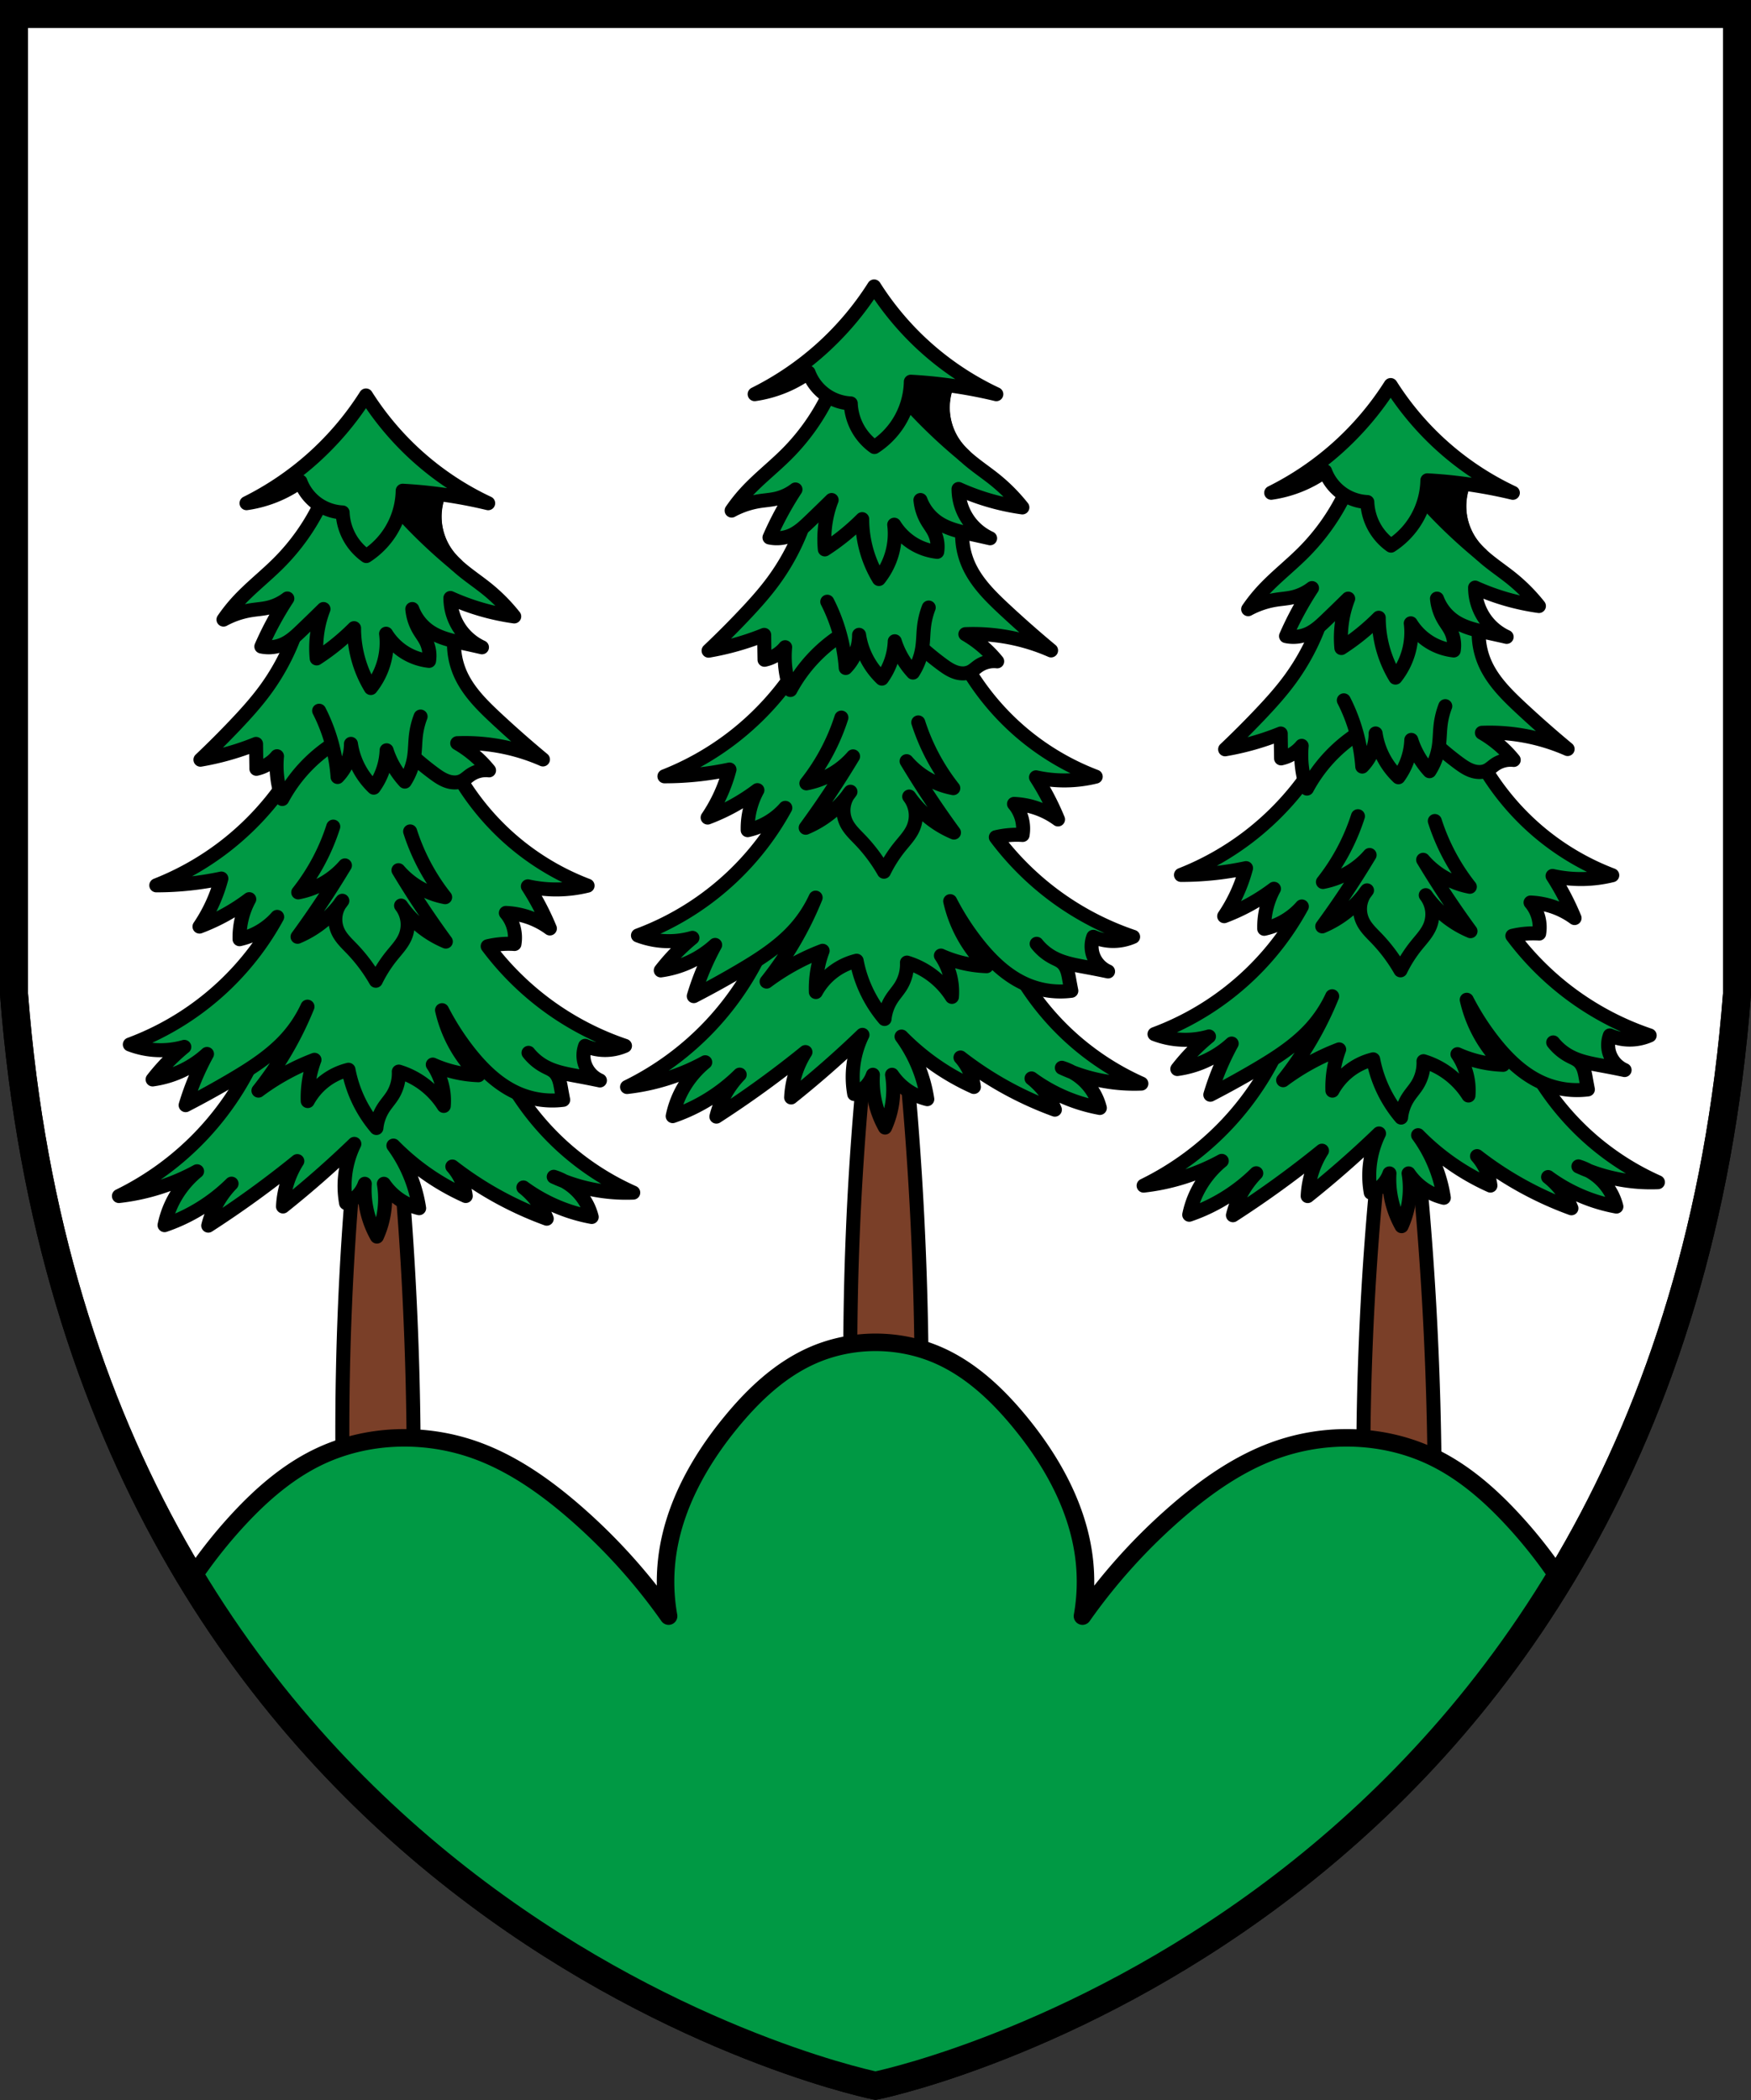 <svg width="500" height="599.8" version="1.0" xml:space="preserve" xmlns="http://www.w3.org/2000/svg"><rect width="100%" height="100%" fill="#333333" stroke="none"/><path d="M4 4v279.9c20.02 260 236.1 309.8 246 311.8 9.96-2.002 226.1-51.99 246-311.8V4z" fill="#fff" stroke="#000" stroke-width="8"/><g fill="#7a3f28" fill-rule="evenodd" stroke="#000" stroke-linecap="round" stroke-linejoin="round" stroke-miterlimit="1000" stroke-width="4"><path d="M390.1 381.1c.72-16.52 1.921-33.03 3.604-49.48h11.23a978.62 978.62 0 0 1 4.738 92.95l-20.36-2.043c-.072-13.81.192-27.63.793-41.42zM243.6 350.3c.72-16.52 1.921-33.03 3.604-49.48h11.23a978.62 978.62 0 0 1 4.738 92.95l-20.36-2.043c-.072-13.81.192-27.63.793-41.42zM98.55 372c.72-16.52 1.921-33.03 3.604-49.48h11.23a978.62 978.62 0 0 1 4.738 92.95l-20.36-2.043c-.072-13.81.192-27.63.793-41.42z" style="paint-order:fill markers stroke"/></g><path d="M360.1 543.4c-32.98 24.14-70.56 41.98-110.1 52.28-39.55-10.3-77.13-28.14-110.1-52.28-34.03-24.91-63.14-56.5-85.18-92.45a137.089 137.089 0 0 1 13.49-17.09c6.48-6.982 13.8-13.35 22.35-17.55 14.06-6.896 30.97-7.363 45.67-1.96 10.09 3.709 19.06 9.976 27.22 16.98a165.346 165.346 0 0 1 27.47 30.26 55.76 55.76 0 0 1-.477-16.42c1.727-14.44 9.075-27.71 18.3-38.95 6.297-7.678 13.7-14.72 22.73-18.85 11.59-5.303 25.48-5.303 37.07 0 9.029 4.132 16.43 11.17 22.73 18.85 9.22 11.24 16.57 24.51 18.3 38.95a55.81 55.81 0 0 1-.472 16.42 165.365 165.365 0 0 1 27.47-30.26c8.159-7.003 17.13-13.27 27.22-16.98 14.7-5.403 31.61-4.935 45.67 1.96 8.553 4.194 15.87 10.56 22.35 17.55a136.325 136.325 0 0 1 13.49 17.09c-22.04 35.95-51.15 67.55-85.18 92.45z" fill="#094" fill-rule="evenodd" stroke="#000" stroke-linecap="round" stroke-linejoin="round" stroke-miterlimit="1000" stroke-width="5" style="paint-order:fill markers stroke"/><g stroke="#000" stroke-linecap="round" stroke-linejoin="round" stroke-miterlimit="1000" stroke-width="4"><path d="M74.85 296.7a82.755 82.755 0 0 1-16.91 27.17 82.601 82.601 0 0 1-23.98 17.74 60.353 60.353 0 0 0 22.315-7.069 27.066 27.066 0 0 0-7.623 10.12 26.98 26.98 0 0 0-1.663 5.267 50.18 50.18 0 0 0 19.131-11.85 26.188 26.188 0 0 0-6.653 11.989 288.073 288.073 0 0 0 25.43-18.434 26.554 26.554 0 0 0-4.088 12.96 288.28 288.28 0 0 0 20.37-17.877 27.435 27.435 0 0 0-2.702 9.841 27.4 27.4 0 0 0 .346 7.059 9.137 9.137 0 0 0 3.812-2.762 9.11 9.11 0 0 0 1.525-2.737 27.33 27.33 0 0 0 .693 8.004 27.328 27.328 0 0 0 2.772 7.069 26.23 26.23 0 0 0 2-6.593 26.25 26.25 0 0 0 0-8.48 17.03 17.03 0 0 0 10.059 6.964 40.644 40.644 0 0 0-7.346-17.88 67.595 67.595 0 0 0 8.505 7.355 67.59 67.59 0 0 0 12.15 7.043 15.668 15.668 0 0 0-1.274-4.495 15.663 15.663 0 0 0-2.548-3.92 99.463 99.463 0 0 0 12.74 8.415 99.388 99.388 0 0 0 14.21 6.482 21.729 21.729 0 0 0-6.664-8.918 47.52 47.52 0 0 0 12.25 6.491 47.428 47.428 0 0 0 7.252 1.938 16.14 16.14 0 0 0-3.724-6.958 16.15 16.15 0 0 0-7.115-4.516 49.255 49.255 0 0 0 22.699 4.516 76.541 76.541 0 0 1-18.82-11.96c-10.35-8.946-18.23-20.73-22.54-33.71" fill="#094" fill-rule="evenodd" style="paint-order:fill markers stroke"/><path d="M87.49 212.9a80.185 80.185 0 0 1-23.59 29.09 79.952 79.952 0 0 1-19.27 10.88 89.25 89.25 0 0 0 18.576-1.94 44.994 44.994 0 0 1-6.237 13.722 56.41 56.41 0 0 0 14.207-7.832 22.915 22.915 0 0 0-2.773 11.435 19.934 19.934 0 0 0 10.741-6.376 79.428 79.428 0 0 1-14.35 18.92 79.592 79.592 0 0 1-27.72 17.53 24.582 24.582 0 0 0 10.65 1.56 24.518 24.518 0 0 0 4.9-.883 58.534 58.534 0 0 0-9.04 9.302 28.784 28.784 0 0 0 8.108-2.356 28.762 28.762 0 0 0 7.415-4.92 75.379 75.379 0 0 0-6.098 14.622 266.34 266.34 0 0 0 13.24-7.31c5.722-3.378 11.4-7.039 15.8-12.01a36.242 36.242 0 0 0 5.752-8.812 96.411 96.411 0 0 1-13.999 23.98 65.669 65.669 0 0 1 15.998-8.8 30.918 30.918 0 0 0-1.93 11.78 18.204 18.204 0 0 1 4.505-5.405 18.22 18.22 0 0 1 7.138-3.534 36.088 36.088 0 0 0 2 6.792 36.1 36.1 0 0 0 5.97 9.841c.209-2.019.9-3.986 2-5.692.813-1.262 1.842-2.376 2.634-3.65a11.896 11.896 0 0 0 1.764-6.763c2.302.7 4.493 1.763 6.468 3.136a23.223 23.223 0 0 1 6.37 6.664c.201-2.452-.101-4.944-.882-7.277a18.24 18.24 0 0 0-2.254-4.523 34.751 34.751 0 0 0 13.034 3.034 37.475 37.475 0 0 1-10.388-18.577 74.357 74.357 0 0 0 7.84 12.18c3.858 4.868 8.478 9.349 14.21 11.74a24.613 24.613 0 0 0 12.54 1.683c-.204-1.05-.4-2.1-.587-3.153-.155-.868-.304-1.74-.59-2.574-.288-.833-.722-1.632-1.37-2.23-.728-.668-1.67-1.04-2.549-1.49a14.464 14.464 0 0 1-4.802-3.974 15.457 15.457 0 0 0 4.802 3.975c2.953 1.566 6.317 2.128 9.605 2.735 1.998.368 3.991.762 5.978 1.18a7.93 7.93 0 0 1-4.41-5.05 7.877 7.877 0 0 1 .196-4.84c1.785.784 3.734 1.193 5.684 1.193s3.9-.41 5.684-1.193a81.63 81.63 0 0 1-22.05-11.45 81.608 81.608 0 0 1-17.15-16.99 25.517 25.517 0 0 1 7.644-.649 10.918 10.918 0 0 0-.196-4.539 10.927 10.927 0 0 0-2.254-4.33c2.097.088 4.181.469 6.174 1.127a22.811 22.811 0 0 1 6.39 3.307 74.27 74.27 0 0 0-6.283-12.029 37.358 37.358 0 0 0 17.044-.196 72.615 72.615 0 0 1-19.04-10.78c-9.424-7.413-16.96-17.2-21.73-28.21" fill="#094" fill-rule="evenodd" style="paint-order:fill markers stroke"/><path d="M95.16 236.1a59.752 59.752 0 0 1-9.996 18.783 23.363 23.363 0 0 0 7.743-2.97 23.33 23.33 0 0 0 5.586-4.737 270.154 270.154 0 0 1-13.525 20.387 29.611 29.611 0 0 0 12.781-10.286 8.178 8.178 0 0 0-1.922 4.227 8.179 8.179 0 0 0 .706 4.589c.904 1.907 2.5 3.377 3.96 4.9a46.728 46.728 0 0 1 6.821 9.127 37.766 37.766 0 0 1 4.566-7.167c1.413-1.746 3.01-3.41 3.862-5.488a8.907 8.907 0 0 0 .58-4.572 8.903 8.903 0 0 0-1.796-4.244 29.611 29.611 0 0 0 12.78 10.286 268.828 268.828 0 0 1-13.524-20.387 23.33 23.33 0 0 0 5.586 4.737 23.324 23.324 0 0 0 7.743 2.97 59.698 59.698 0 0 1-9.996-18.783" fill="none" style="paint-order:fill markers stroke"/><g fill="#094" fill-rule="evenodd"><path d="M86.35 174.3a64.434 64.434 0 0 1-10.49 22.6c-2.608 3.58-5.579 6.88-8.625 10.09a261.782 261.782 0 0 1-9.997 9.997 76.752 76.752 0 0 0 15.877-4.508 966.364 966.364 0 0 0 .098 7.105 10.43 10.43 0 0 0 5.886-3.588 28.99 28.99 0 0 0 1.5 12.213 42.872 42.872 0 0 1 14.252-15.547l23.38 3.627a78.345 78.345 0 0 0 5.613 4.574c1.184.877 2.413 1.731 3.803 2.218a6.643 6.643 0 0 0 2.164.395 4.87 4.87 0 0 0 2.14-.465c.867-.42 1.564-1.117 2.357-1.663a7.856 7.856 0 0 1 5.336-1.317 32.978 32.978 0 0 0-9.078-7.76 55.11 55.11 0 0 1 8.178.277 55.28 55.28 0 0 1 16.29 4.366 311.118 311.118 0 0 1-13.38-11.78c-4.07-3.794-8.14-7.84-10.32-12.96a21.367 21.367 0 0 1-1.686-9.053" style="paint-order:fill markers stroke"/><path d="M91.13 203a49.315 49.315 0 0 1 5.267 18.922 13.52 13.52 0 0 0 3.188-5.336c.42-1.331.631-2.728.624-4.123a21.771 21.771 0 0 0 3.326 8.697 21.703 21.703 0 0 0 3.188 3.812 19.472 19.472 0 0 0 2.426-4.505 19.485 19.485 0 0 0 1.247-6.168 23.865 23.865 0 0 0 5.198 8.94 18.145 18.145 0 0 0 2.633-6.93c.333-2.108.292-4.258.554-6.376a22.38 22.38 0 0 1 1.317-5.267M91.34 144.3a61.806 61.806 0 0 1-11.72 16.45c-3.865 3.882-8.241 7.246-11.92 11.3a45.777 45.777 0 0 0-3.881 4.92 24.635 24.635 0 0 1 7.97-2.703c1.569-.245 3.164-.338 4.712-.693a14.255 14.255 0 0 0 5.544-2.633 92.683 92.683 0 0 0-7.416 13.721c2.104.45 4.351.203 6.306-.693 2.018-.925 3.666-2.482 5.267-4.019a711.637 711.637 0 0 0 6.168-5.995 31.1 31.1 0 0 0-1.94 14.103 64.284 64.284 0 0 0 10.671-8.639 33.051 33.051 0 0 0 1.455 9.678 33.042 33.042 0 0 0 3.326 7.415 20.86 20.86 0 0 0 3.812-7.554c.694-2.582.883-5.299.555-7.952a16.627 16.627 0 0 0 6.237 5.877 16.61 16.61 0 0 0 6.029 1.876 9.28 9.28 0 0 0-.832-5.553c-.565-1.145-1.36-2.158-2.01-3.257a14.447 14.447 0 0 1-1.94-5.995 13.377 13.377 0 0 0 5.06 6.41c2.862 1.918 6.333 2.644 9.701 3.373 1.712.37 3.421.752 5.128 1.144a15.576 15.576 0 0 1-6.029-4.933 15.611 15.611 0 0 1-2.98-9.148 66.401 66.401 0 0 0 18.224 5.267 50.093 50.093 0 0 0-7.83-7.9c-4.058-3.27-8.713-5.995-11.71-10.26-3.397-4.825-4.19-11.37-2.043-16.87" style="paint-order:fill markers stroke"/></g><path d="M118.2 150.2a150.04 150.04 0 0 1-4.05-4.316 22.827 22.827 0 0 0 .858-5.746 135.812 135.812 0 0 1 10.298.952 18.396 18.396 0 0 0-1.135 7.91c.361 4.665 2.59 9.161 6.087 12.27a151.257 151.257 0 0 1-12.06-11.07z" fill-rule="evenodd" style="paint-order:fill markers stroke"/><path d="M122.7 140.8a135.904 135.904 0 0 0-7.709-.638 22.842 22.842 0 0 1-3.631 11.89 22.8 22.8 0 0 1-6.762 6.762 16.063 16.063 0 0 1-4.41-4.704 16.092 16.092 0 0 1-2.352-7.743 13.597 13.597 0 0 1-6.468-2 13.644 13.644 0 0 1-5.586-6.821 34.849 34.849 0 0 1-15.387 6.174 85.575 85.575 0 0 0 18.82-12.74 85.552 85.552 0 0 0 15.29-18.03 83.577 83.577 0 0 0 12.54 15.39 83.141 83.141 0 0 0 22.35 15.39 135.663 135.663 0 0 0-16.69-2.925z" fill="#094" fill-rule="evenodd" style="paint-order:fill markers stroke"/></g><g stroke="#000" stroke-linecap="round" stroke-linejoin="round" stroke-miterlimit="1000" stroke-width="4"><path d="M74.85 296.7a82.755 82.755 0 0 1-16.91 27.17 82.601 82.601 0 0 1-23.98 17.74 60.353 60.353 0 0 0 22.315-7.069 27.066 27.066 0 0 0-7.623 10.12 26.98 26.98 0 0 0-1.663 5.267 50.18 50.18 0 0 0 19.131-11.85 26.188 26.188 0 0 0-6.653 11.989 288.073 288.073 0 0 0 25.43-18.434 26.554 26.554 0 0 0-4.088 12.96 288.28 288.28 0 0 0 20.37-17.877 27.435 27.435 0 0 0-2.702 9.841 27.4 27.4 0 0 0 .346 7.059 9.137 9.137 0 0 0 3.812-2.762 9.11 9.11 0 0 0 1.525-2.737 27.33 27.33 0 0 0 .693 8.004 27.328 27.328 0 0 0 2.772 7.069 26.23 26.23 0 0 0 2-6.593 26.25 26.25 0 0 0 0-8.48 17.03 17.03 0 0 0 10.059 6.964 40.644 40.644 0 0 0-7.346-17.88 67.595 67.595 0 0 0 8.505 7.355 67.59 67.59 0 0 0 12.15 7.043 15.668 15.668 0 0 0-1.274-4.495 15.663 15.663 0 0 0-2.548-3.92 99.463 99.463 0 0 0 12.74 8.415 99.388 99.388 0 0 0 14.21 6.482 21.729 21.729 0 0 0-6.664-8.918 47.52 47.52 0 0 0 12.25 6.491 47.428 47.428 0 0 0 7.252 1.938 16.14 16.14 0 0 0-3.724-6.958 16.15 16.15 0 0 0-7.115-4.516 49.255 49.255 0 0 0 22.699 4.516 76.541 76.541 0 0 1-18.82-11.96c-10.35-8.946-18.23-20.73-22.54-33.71" fill="#094" fill-rule="evenodd" style="paint-order:fill markers stroke" transform="translate(145.1 -31.14)"/><path d="M87.49 212.9a80.185 80.185 0 0 1-23.59 29.09 79.952 79.952 0 0 1-19.27 10.88 89.25 89.25 0 0 0 18.576-1.94 44.994 44.994 0 0 1-6.237 13.722 56.41 56.41 0 0 0 14.207-7.832 22.915 22.915 0 0 0-2.773 11.435 19.934 19.934 0 0 0 10.741-6.376 79.428 79.428 0 0 1-14.35 18.92 79.592 79.592 0 0 1-27.72 17.53 24.582 24.582 0 0 0 10.65 1.56 24.518 24.518 0 0 0 4.9-.883 58.534 58.534 0 0 0-9.04 9.302 28.784 28.784 0 0 0 8.108-2.356 28.762 28.762 0 0 0 7.415-4.92 75.379 75.379 0 0 0-6.098 14.622 266.34 266.34 0 0 0 13.24-7.31c5.722-3.378 11.4-7.039 15.8-12.01a36.242 36.242 0 0 0 5.752-8.812 96.411 96.411 0 0 1-13.999 23.98 65.669 65.669 0 0 1 15.998-8.8 30.918 30.918 0 0 0-1.93 11.78 18.204 18.204 0 0 1 4.505-5.405 18.22 18.22 0 0 1 7.138-3.534 36.088 36.088 0 0 0 2 6.792 36.1 36.1 0 0 0 5.97 9.841c.209-2.019.9-3.986 2-5.692.813-1.262 1.842-2.376 2.634-3.65a11.896 11.896 0 0 0 1.764-6.763c2.302.7 4.493 1.763 6.468 3.136a23.223 23.223 0 0 1 6.37 6.664c.201-2.452-.101-4.944-.882-7.277a18.24 18.24 0 0 0-2.254-4.523 34.751 34.751 0 0 0 13.034 3.034 37.475 37.475 0 0 1-10.388-18.577 74.357 74.357 0 0 0 7.84 12.18c3.858 4.868 8.478 9.349 14.21 11.74a24.613 24.613 0 0 0 12.54 1.683c-.204-1.05-.4-2.1-.587-3.153-.155-.868-.304-1.74-.59-2.574-.288-.833-.722-1.632-1.37-2.23-.728-.668-1.67-1.04-2.549-1.49a14.464 14.464 0 0 1-4.802-3.974 15.457 15.457 0 0 0 4.802 3.975c2.953 1.566 6.317 2.128 9.605 2.735 1.998.368 3.991.762 5.978 1.18a7.93 7.93 0 0 1-4.41-5.05 7.877 7.877 0 0 1 .196-4.84c1.785.784 3.734 1.193 5.684 1.193s3.9-.41 5.684-1.193a81.63 81.63 0 0 1-22.05-11.45 81.608 81.608 0 0 1-17.15-16.99 25.517 25.517 0 0 1 7.644-.649 10.918 10.918 0 0 0-.196-4.539 10.927 10.927 0 0 0-2.254-4.33c2.097.088 4.181.469 6.174 1.127a22.811 22.811 0 0 1 6.39 3.307 74.27 74.27 0 0 0-6.283-12.029 37.358 37.358 0 0 0 17.044-.196 72.615 72.615 0 0 1-19.04-10.78c-9.424-7.413-16.96-17.2-21.73-28.21" fill="#094" fill-rule="evenodd" style="paint-order:fill markers stroke" transform="translate(145.1 -31.14)"/><path d="M95.16 236.1a59.752 59.752 0 0 1-9.996 18.783 23.363 23.363 0 0 0 7.743-2.97 23.33 23.33 0 0 0 5.586-4.737 270.154 270.154 0 0 1-13.525 20.387 29.611 29.611 0 0 0 12.781-10.286 8.178 8.178 0 0 0-1.922 4.227 8.179 8.179 0 0 0 .706 4.589c.904 1.907 2.5 3.377 3.96 4.9a46.728 46.728 0 0 1 6.821 9.127 37.766 37.766 0 0 1 4.566-7.167c1.413-1.746 3.01-3.41 3.862-5.488a8.907 8.907 0 0 0 .58-4.572 8.903 8.903 0 0 0-1.796-4.244 29.611 29.611 0 0 0 12.78 10.286 268.828 268.828 0 0 1-13.524-20.387 23.33 23.33 0 0 0 5.586 4.737 23.324 23.324 0 0 0 7.743 2.97 59.698 59.698 0 0 1-9.996-18.783" fill="none" style="paint-order:fill markers stroke" transform="translate(145.1 -31.14)"/><g fill="#094" fill-rule="evenodd"><path d="M86.35 174.3a64.434 64.434 0 0 1-10.49 22.6c-2.608 3.58-5.579 6.88-8.625 10.09a261.782 261.782 0 0 1-9.997 9.997 76.752 76.752 0 0 0 15.877-4.508 966.364 966.364 0 0 0 .098 7.105 10.43 10.43 0 0 0 5.886-3.588 28.99 28.99 0 0 0 1.5 12.213 42.872 42.872 0 0 1 14.252-15.547l23.38 3.627a78.345 78.345 0 0 0 5.613 4.574c1.184.877 2.413 1.731 3.803 2.218a6.643 6.643 0 0 0 2.164.395 4.87 4.87 0 0 0 2.14-.465c.867-.42 1.564-1.117 2.357-1.663a7.856 7.856 0 0 1 5.336-1.317 32.978 32.978 0 0 0-9.078-7.76 55.11 55.11 0 0 1 8.178.277 55.28 55.28 0 0 1 16.29 4.366 311.118 311.118 0 0 1-13.38-11.78c-4.07-3.794-8.14-7.84-10.32-12.96a21.367 21.367 0 0 1-1.686-9.053" style="paint-order:fill markers stroke" transform="translate(145.1 -31.14)"/><path d="M91.13 203a49.315 49.315 0 0 1 5.267 18.922 13.52 13.52 0 0 0 3.188-5.336c.42-1.331.631-2.728.624-4.123a21.771 21.771 0 0 0 3.326 8.697 21.703 21.703 0 0 0 3.188 3.812 19.472 19.472 0 0 0 2.426-4.505 19.485 19.485 0 0 0 1.247-6.168 23.865 23.865 0 0 0 5.198 8.94 18.145 18.145 0 0 0 2.633-6.93c.333-2.108.292-4.258.554-6.376a22.38 22.38 0 0 1 1.317-5.267M91.34 144.3a61.806 61.806 0 0 1-11.72 16.45c-3.865 3.882-8.241 7.246-11.92 11.3a45.777 45.777 0 0 0-3.881 4.92 24.635 24.635 0 0 1 7.97-2.703c1.569-.245 3.164-.338 4.712-.693a14.255 14.255 0 0 0 5.544-2.633 92.683 92.683 0 0 0-7.416 13.721c2.104.45 4.351.203 6.306-.693 2.018-.925 3.666-2.482 5.267-4.019a711.637 711.637 0 0 0 6.168-5.995 31.1 31.1 0 0 0-1.94 14.103 64.284 64.284 0 0 0 10.671-8.639 33.051 33.051 0 0 0 1.455 9.678 33.042 33.042 0 0 0 3.326 7.415 20.86 20.86 0 0 0 3.812-7.554c.694-2.582.883-5.299.555-7.952a16.627 16.627 0 0 0 6.237 5.877 16.61 16.61 0 0 0 6.029 1.876 9.28 9.28 0 0 0-.832-5.553c-.565-1.145-1.36-2.158-2.01-3.257a14.447 14.447 0 0 1-1.94-5.995 13.377 13.377 0 0 0 5.06 6.41c2.862 1.918 6.333 2.644 9.701 3.373 1.712.37 3.421.752 5.128 1.144a15.576 15.576 0 0 1-6.029-4.933 15.611 15.611 0 0 1-2.98-9.148 66.401 66.401 0 0 0 18.224 5.267 50.093 50.093 0 0 0-7.83-7.9c-4.058-3.27-8.713-5.995-11.71-10.26-3.397-4.825-4.19-11.37-2.043-16.87" style="paint-order:fill markers stroke" transform="translate(145.1 -31.14)"/></g><path d="M118.2 150.2a150.04 150.04 0 0 1-4.05-4.316 22.827 22.827 0 0 0 .858-5.746 135.812 135.812 0 0 1 10.298.952 18.396 18.396 0 0 0-1.135 7.91c.361 4.665 2.59 9.161 6.087 12.27a151.257 151.257 0 0 1-12.06-11.07z" fill-rule="evenodd" style="paint-order:fill markers stroke" transform="translate(145.1 -31.14)"/><path d="M122.7 140.8a135.904 135.904 0 0 0-7.709-.638 22.842 22.842 0 0 1-3.631 11.89 22.8 22.8 0 0 1-6.762 6.762 16.063 16.063 0 0 1-4.41-4.704 16.092 16.092 0 0 1-2.352-7.743 13.597 13.597 0 0 1-6.468-2 13.644 13.644 0 0 1-5.586-6.821 34.849 34.849 0 0 1-15.387 6.174 85.575 85.575 0 0 0 18.82-12.74 85.552 85.552 0 0 0 15.29-18.03 83.577 83.577 0 0 0 12.54 15.39 83.141 83.141 0 0 0 22.35 15.39 135.663 135.663 0 0 0-16.69-2.925z" fill="#094" fill-rule="evenodd" style="paint-order:fill markers stroke" transform="translate(145.1 -31.14)"/></g><g stroke="#000" stroke-linecap="round" stroke-linejoin="round" stroke-miterlimit="1000" stroke-width="4"><path d="M74.85 296.7a82.755 82.755 0 0 1-16.91 27.17 82.601 82.601 0 0 1-23.98 17.74 60.353 60.353 0 0 0 22.315-7.069 27.066 27.066 0 0 0-7.623 10.12 26.98 26.98 0 0 0-1.663 5.267 50.18 50.18 0 0 0 19.131-11.85 26.188 26.188 0 0 0-6.653 11.989 288.073 288.073 0 0 0 25.43-18.434 26.554 26.554 0 0 0-4.088 12.96 288.28 288.28 0 0 0 20.37-17.877 27.435 27.435 0 0 0-2.702 9.841 27.4 27.4 0 0 0 .346 7.059 9.137 9.137 0 0 0 3.812-2.762 9.11 9.11 0 0 0 1.525-2.737 27.33 27.33 0 0 0 .693 8.004 27.328 27.328 0 0 0 2.772 7.069 26.23 26.23 0 0 0 2-6.593 26.25 26.25 0 0 0 0-8.48 17.03 17.03 0 0 0 10.059 6.964 40.644 40.644 0 0 0-7.346-17.88 67.595 67.595 0 0 0 8.505 7.355 67.59 67.59 0 0 0 12.15 7.043 15.668 15.668 0 0 0-1.274-4.495 15.663 15.663 0 0 0-2.548-3.92 99.463 99.463 0 0 0 12.74 8.415 99.388 99.388 0 0 0 14.21 6.482 21.729 21.729 0 0 0-6.664-8.918 47.52 47.52 0 0 0 12.25 6.491 47.428 47.428 0 0 0 7.252 1.938 16.14 16.14 0 0 0-3.724-6.958 16.15 16.15 0 0 0-7.115-4.516 49.255 49.255 0 0 0 22.699 4.516 76.541 76.541 0 0 1-18.82-11.96c-10.35-8.946-18.23-20.73-22.54-33.71" fill="#094" fill-rule="evenodd" style="paint-order:fill markers stroke" transform="translate(292.6 -2.973)"/><path d="M87.49 212.9a80.185 80.185 0 0 1-23.59 29.09 79.952 79.952 0 0 1-19.27 10.88 89.25 89.25 0 0 0 18.576-1.94 44.994 44.994 0 0 1-6.237 13.722 56.41 56.41 0 0 0 14.207-7.832 22.915 22.915 0 0 0-2.773 11.435 19.934 19.934 0 0 0 10.741-6.376 79.428 79.428 0 0 1-14.35 18.92 79.592 79.592 0 0 1-27.72 17.53 24.582 24.582 0 0 0 10.65 1.56 24.518 24.518 0 0 0 4.9-.883 58.534 58.534 0 0 0-9.04 9.302 28.784 28.784 0 0 0 8.108-2.356 28.762 28.762 0 0 0 7.415-4.92 75.379 75.379 0 0 0-6.098 14.622 266.34 266.34 0 0 0 13.24-7.31c5.722-3.378 11.4-7.039 15.8-12.01a36.242 36.242 0 0 0 5.752-8.812 96.411 96.411 0 0 1-13.999 23.98 65.669 65.669 0 0 1 15.998-8.8 30.918 30.918 0 0 0-1.93 11.78 18.204 18.204 0 0 1 4.505-5.405 18.22 18.22 0 0 1 7.138-3.534 36.088 36.088 0 0 0 2 6.792 36.1 36.1 0 0 0 5.97 9.841c.209-2.019.9-3.986 2-5.692.813-1.262 1.842-2.376 2.634-3.65a11.896 11.896 0 0 0 1.764-6.763c2.302.7 4.493 1.763 6.468 3.136a23.223 23.223 0 0 1 6.37 6.664c.201-2.452-.101-4.944-.882-7.277a18.24 18.24 0 0 0-2.254-4.523 34.751 34.751 0 0 0 13.034 3.034 37.475 37.475 0 0 1-10.388-18.577 74.357 74.357 0 0 0 7.84 12.18c3.858 4.868 8.478 9.349 14.21 11.74a24.613 24.613 0 0 0 12.54 1.683c-.204-1.05-.4-2.1-.587-3.153-.155-.868-.304-1.74-.59-2.574-.288-.833-.722-1.632-1.37-2.23-.728-.668-1.67-1.04-2.549-1.49a14.464 14.464 0 0 1-4.802-3.974 15.457 15.457 0 0 0 4.802 3.975c2.953 1.566 6.317 2.128 9.605 2.735 1.998.368 3.991.762 5.978 1.18a7.93 7.93 0 0 1-4.41-5.05 7.877 7.877 0 0 1 .196-4.84c1.785.784 3.734 1.193 5.684 1.193s3.9-.41 5.684-1.193a81.63 81.63 0 0 1-22.05-11.45 81.608 81.608 0 0 1-17.15-16.99 25.517 25.517 0 0 1 7.644-.649 10.918 10.918 0 0 0-.196-4.539 10.927 10.927 0 0 0-2.254-4.33c2.097.088 4.181.469 6.174 1.127a22.811 22.811 0 0 1 6.39 3.307 74.27 74.27 0 0 0-6.283-12.029 37.358 37.358 0 0 0 17.044-.196 72.615 72.615 0 0 1-19.04-10.78c-9.424-7.413-16.96-17.2-21.73-28.21" fill="#094" fill-rule="evenodd" style="paint-order:fill markers stroke" transform="translate(292.6 -2.973)"/><path d="M95.16 236.1a59.752 59.752 0 0 1-9.996 18.783 23.363 23.363 0 0 0 7.743-2.97 23.33 23.33 0 0 0 5.586-4.737 270.154 270.154 0 0 1-13.525 20.387 29.611 29.611 0 0 0 12.781-10.286 8.178 8.178 0 0 0-1.922 4.227 8.179 8.179 0 0 0 .706 4.589c.904 1.907 2.5 3.377 3.96 4.9a46.728 46.728 0 0 1 6.821 9.127 37.766 37.766 0 0 1 4.566-7.167c1.413-1.746 3.01-3.41 3.862-5.488a8.907 8.907 0 0 0 .58-4.572 8.903 8.903 0 0 0-1.796-4.244 29.611 29.611 0 0 0 12.78 10.286 268.828 268.828 0 0 1-13.524-20.387 23.33 23.33 0 0 0 5.586 4.737 23.324 23.324 0 0 0 7.743 2.97 59.698 59.698 0 0 1-9.996-18.783" fill="none" style="paint-order:fill markers stroke" transform="translate(292.6 -2.973)"/><g fill="#094" fill-rule="evenodd"><path d="M86.35 174.3a64.434 64.434 0 0 1-10.49 22.6c-2.608 3.58-5.579 6.88-8.625 10.09a261.782 261.782 0 0 1-9.997 9.997 76.752 76.752 0 0 0 15.877-4.508 966.364 966.364 0 0 0 .098 7.105 10.43 10.43 0 0 0 5.886-3.588 28.99 28.99 0 0 0 1.5 12.213 42.872 42.872 0 0 1 14.252-15.547l23.38 3.627a78.345 78.345 0 0 0 5.613 4.574c1.184.877 2.413 1.731 3.803 2.218a6.643 6.643 0 0 0 2.164.395 4.87 4.87 0 0 0 2.14-.465c.867-.42 1.564-1.117 2.357-1.663a7.856 7.856 0 0 1 5.336-1.317 32.978 32.978 0 0 0-9.078-7.76 55.11 55.11 0 0 1 8.178.277 55.28 55.28 0 0 1 16.29 4.366 311.118 311.118 0 0 1-13.38-11.78c-4.07-3.794-8.14-7.84-10.32-12.96a21.367 21.367 0 0 1-1.686-9.053" style="paint-order:fill markers stroke" transform="translate(292.6 -2.973)"/><path d="M91.13 203a49.315 49.315 0 0 1 5.267 18.922 13.52 13.52 0 0 0 3.188-5.336c.42-1.331.631-2.728.624-4.123a21.771 21.771 0 0 0 3.326 8.697 21.703 21.703 0 0 0 3.188 3.812 19.472 19.472 0 0 0 2.426-4.505 19.485 19.485 0 0 0 1.247-6.168 23.865 23.865 0 0 0 5.198 8.94 18.145 18.145 0 0 0 2.633-6.93c.333-2.108.292-4.258.554-6.376a22.38 22.38 0 0 1 1.317-5.267M91.34 144.3a61.806 61.806 0 0 1-11.72 16.45c-3.865 3.882-8.241 7.246-11.92 11.3a45.777 45.777 0 0 0-3.881 4.92 24.635 24.635 0 0 1 7.97-2.703c1.569-.245 3.164-.338 4.712-.693a14.255 14.255 0 0 0 5.544-2.633 92.683 92.683 0 0 0-7.416 13.721c2.104.45 4.351.203 6.306-.693 2.018-.925 3.666-2.482 5.267-4.019a711.637 711.637 0 0 0 6.168-5.995 31.1 31.1 0 0 0-1.94 14.103 64.284 64.284 0 0 0 10.671-8.639 33.051 33.051 0 0 0 1.455 9.678 33.042 33.042 0 0 0 3.326 7.415 20.86 20.86 0 0 0 3.812-7.554c.694-2.582.883-5.299.555-7.952a16.627 16.627 0 0 0 6.237 5.877 16.61 16.61 0 0 0 6.029 1.876 9.28 9.28 0 0 0-.832-5.553c-.565-1.145-1.36-2.158-2.01-3.257a14.447 14.447 0 0 1-1.94-5.995 13.377 13.377 0 0 0 5.06 6.41c2.862 1.918 6.333 2.644 9.701 3.373 1.712.37 3.421.752 5.128 1.144a15.576 15.576 0 0 1-6.029-4.933 15.611 15.611 0 0 1-2.98-9.148 66.401 66.401 0 0 0 18.224 5.267 50.093 50.093 0 0 0-7.83-7.9c-4.058-3.27-8.713-5.995-11.71-10.26-3.397-4.825-4.19-11.37-2.043-16.87" style="paint-order:fill markers stroke" transform="translate(292.6 -2.973)"/></g><path d="M118.2 150.2a150.04 150.04 0 0 1-4.05-4.316 22.827 22.827 0 0 0 .858-5.746 135.812 135.812 0 0 1 10.298.952 18.396 18.396 0 0 0-1.135 7.91c.361 4.665 2.59 9.161 6.087 12.27a151.257 151.257 0 0 1-12.06-11.07z" fill-rule="evenodd" style="paint-order:fill markers stroke" transform="translate(292.6 -2.973)"/><path d="M122.7 140.8a135.904 135.904 0 0 0-7.709-.638 22.842 22.842 0 0 1-3.631 11.89 22.8 22.8 0 0 1-6.762 6.762 16.063 16.063 0 0 1-4.41-4.704 16.092 16.092 0 0 1-2.352-7.743 13.597 13.597 0 0 1-6.468-2 13.644 13.644 0 0 1-5.586-6.821 34.849 34.849 0 0 1-15.387 6.174 85.575 85.575 0 0 0 18.82-12.74 85.552 85.552 0 0 0 15.29-18.03 83.577 83.577 0 0 0 12.54 15.39 83.141 83.141 0 0 0 22.35 15.39 135.663 135.663 0 0 0-16.69-2.925z" fill="#094" fill-rule="evenodd" style="paint-order:fill markers stroke" transform="translate(292.6 -2.973)"/></g><path d="M4 4v279.9c20.02 260 236.1 309.8 246 311.8 9.96-2.002 226.1-51.99 246-311.8V4z" fill="none" stroke="#000" stroke-width="8"/></svg>